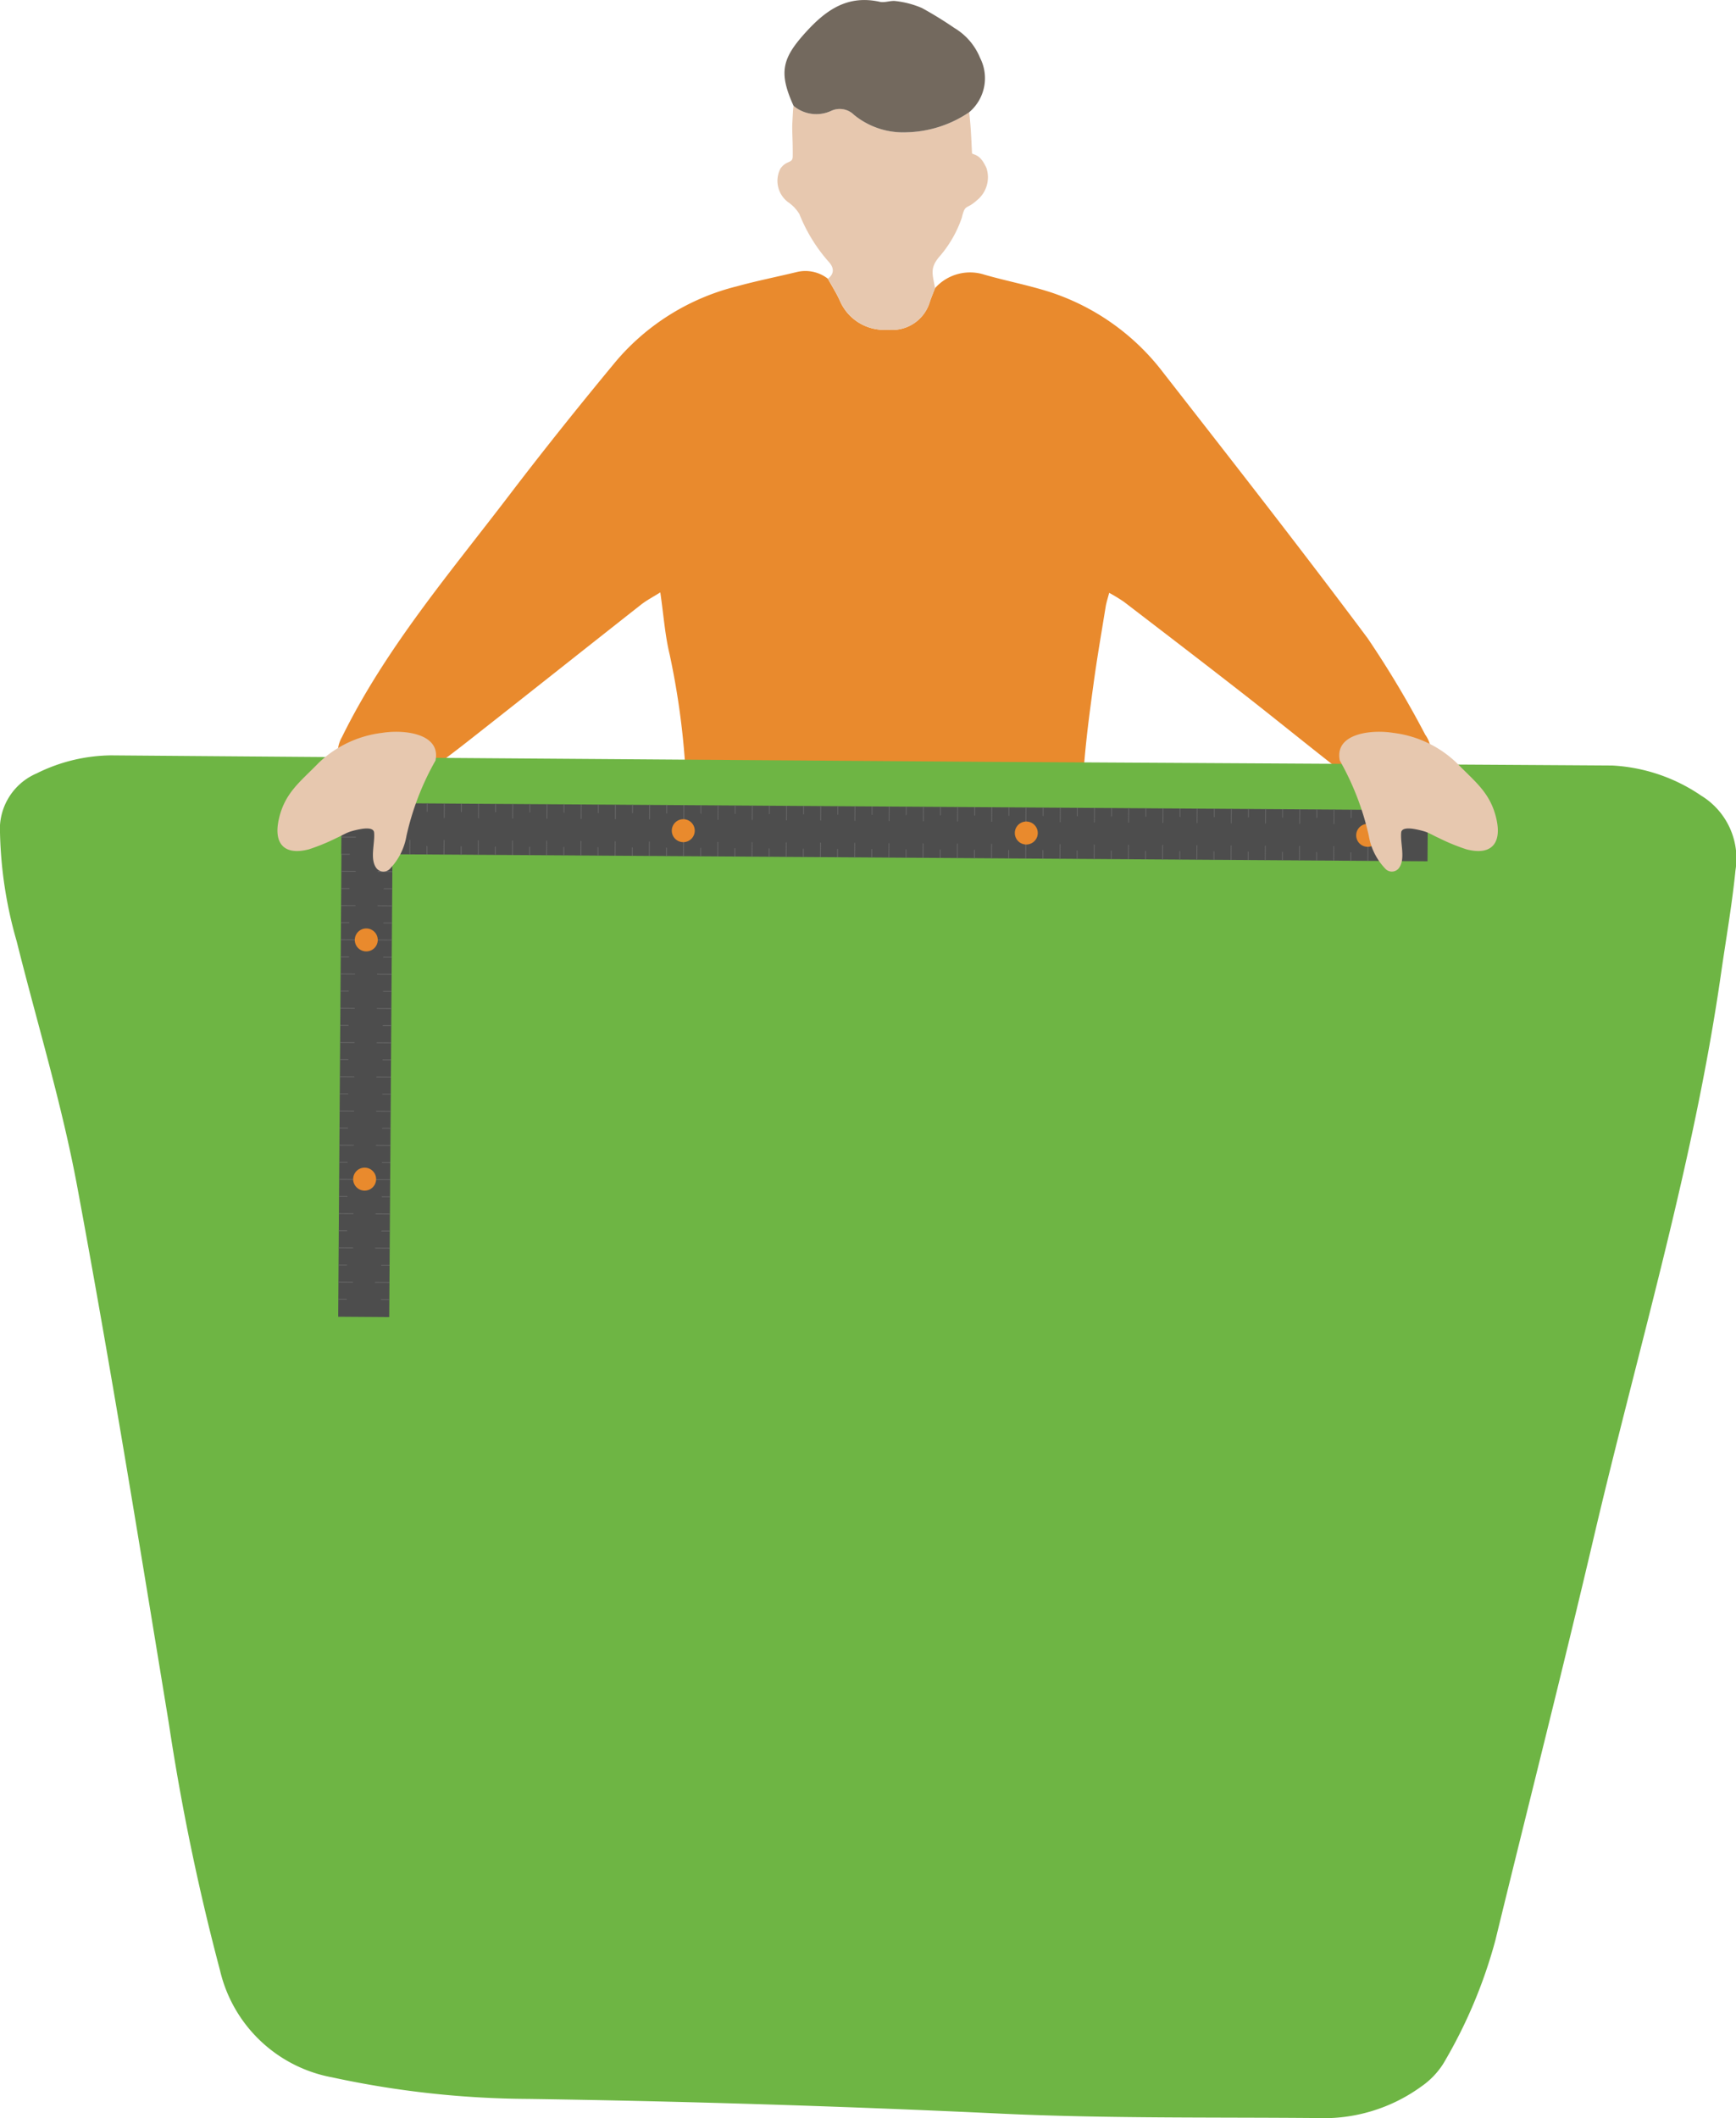 <svg xmlns="http://www.w3.org/2000/svg" width="137.076" height="167.177" viewBox="0 0 137.076 167.177">
  <g id="Group_546" data-name="Group 546" transform="translate(-5187.625 -2142.768)">
    <g id="Group_542" data-name="Group 542">
      <path id="Path_1123" data-name="Path 1123" d="M5214.322,2202.573a2.481,2.481,0,0,1,.3-1.618c3.461-7.038,8.53-12.96,13.234-19.129,2.732-3.582,5.554-7.1,8.428-10.567a18.3,18.3,0,0,1,9.515-5.888c1.569-.434,3.17-.749,4.753-1.134a2.89,2.89,0,0,1,2.442.53c.32.582.682,1.145.952,1.749a3.8,3.8,0,0,0,3.8,2.276,3.093,3.093,0,0,0,3.3-2.208c.124-.36.271-.713.407-1.069a3.7,3.7,0,0,1,3.925-1.059c1.744.5,3.541.838,5.263,1.4a18.423,18.423,0,0,1,8.858,6.354c5.416,6.94,10.842,13.874,16.109,20.927a77.809,77.809,0,0,1,4.559,7.63,2.187,2.187,0,0,1,.337,1.916l-4.869,2.037a8.8,8.8,0,0,1-1.8-.836c-2.654-2.049-5.249-4.174-7.892-6.237-3.173-2.477-6.37-4.922-9.564-7.371a13.259,13.259,0,0,0-1.173-.714c-.119.465-.224.772-.275,1.087-.336,2.08-.7,4.156-.979,6.242-.3,2.179-.589,4.364-.75,6.556-.217,2.962-.3,5.933-.458,8.9a13.057,13.057,0,0,1-.226,1.418,54.306,54.306,0,0,1-15.908,2.548c-4.916-.017-9.517-1.3-14.111-2.782-.222-2.473-.531-4.941-.644-7.419a61.057,61.057,0,0,0-1.352-11.677c-.369-1.523-.478-3.11-.74-4.909-.591.373-1.084.625-1.511.961-4.516,3.552-9.015,7.125-13.533,10.674-1.279,1.006-2.577,1.993-3.921,2.908a7.526,7.526,0,0,1-1.709.638,6.453,6.453,0,0,0-.837-.51C5216.955,2203.644,5215.637,2203.113,5214.322,2202.573Z" fill="#e98a2d"/>
      <path id="Path_1124" data-name="Path 1124" d="M5242.51,2213.534c4.594,1.479,9.2,2.765,14.111,2.782a54.306,54.306,0,0,0,15.908-2.548c.182,2.433.475,4.864.523,7.3.1,4.984.145,9.972.067,14.956a229.954,229.954,0,0,1-2.082,30.674c-.688,4.58-.719,9.262-.982,13.9-.212,3.732-.319,7.47-.49,11.2-.028.6.044,1.291-.733,1.559-.509-.068-1.017-.168-1.528-.2-1.532-.089-3.1-.517-4.54.41-.142-.023-.285-.041-.426-.07-1.406-.294-1.588-.475-1.661-1.88-.147-2.872-.27-5.746-.4-8.62q-.651-14.08-1.3-28.16-.45-9.7-.907-19.4a5.4,5.4,0,0,0-.112-1.139.5.5,0,0,0-.972-.02,8.169,8.169,0,0,0-.145,1.427q-.5,10.776-.985,21.552-.663,14.223-1.345,28.445c-.086,1.82-.147,3.641-.245,5.461-.11,2.009-.123,2.008-2.06,2.448a3.392,3.392,0,0,0-1.978-.608,11.686,11.686,0,0,0-4.323.612,5.084,5.084,0,0,1-.6-2.6c-.269-6.457-.467-12.919-.87-19.367-.215-3.433-.85-6.838-1.192-10.265-.413-4.142-.81-8.289-1.048-12.444-.566-9.853-.307-19.72-.294-29.581A54.424,54.424,0,0,1,5242.51,2213.534Z" fill="#646564"/>
      <path id="Path_1125" data-name="Path 1125" d="M5261.46,2165.515c-.136.356-.283.709-.407,1.069a3.093,3.093,0,0,1-3.3,2.208,3.8,3.8,0,0,1-3.8-2.276c-.27-.6-.632-1.167-.952-1.749.56-.431.444-.925.046-1.35a12.757,12.757,0,0,1-2.3-3.75,3.051,3.051,0,0,0-.841-.905,2.1,2.1,0,0,1-.656-2.688c.478-.677.961-.387.969-.948.016-1.2-.063-2.068-.031-2.627s.06-1.255.1-1.379a2.791,2.791,0,0,0,2.96.4,1.6,1.6,0,0,1,1.817.315,6.122,6.122,0,0,0,4.118,1.374,9.182,9.182,0,0,0,4.965-1.58c.134.985.179,2.268.23,3.257.322.152.677.144,1.135,1.135a2.331,2.331,0,0,1-.735,2.543c-.876.8-.934.252-1.207,1.389a9.252,9.252,0,0,1-1.654,2.938C5261.022,2163.884,5261.237,2164.318,5261.46,2165.515Z" fill="#e7c8af"/>
      <path id="Path_1126" data-name="Path 1126" d="M5264.146,2151.632a9.182,9.182,0,0,1-4.965,1.58,6.122,6.122,0,0,1-4.118-1.374,1.6,1.6,0,0,0-1.817-.315,2.791,2.791,0,0,1-2.96-.4c-1.218-2.682-.892-3.789,1.046-5.9,1.612-1.755,3.3-2.858,5.765-2.312.4.09.868-.123,1.282-.055a7.31,7.31,0,0,1,2.04.543,30,30,0,0,1,2.562,1.576,4.887,4.887,0,0,1,2.027,2.353A3.519,3.519,0,0,1,5264.146,2151.632Z" fill="#73695e"/>
      <path id="Path_1127" data-name="Path 1127" d="M5262.764,2293.577c1.441-.927,3.008-.5,4.54-.41.511.03,1.019.13,1.528.2.421.213.832.448,1.264.637a10.856,10.856,0,0,1,4.28,3.286,3.729,3.729,0,0,1,.824,2.811c-.147,1.374-.673,2.064-2.075,2.048a12.283,12.283,0,0,1-3.932-.6,23.593,23.593,0,0,1-4.6-2.3,6.688,6.688,0,0,1-2-2.188A2.839,2.839,0,0,1,5262.764,2293.577Z" fill="#543821"/>
      <path id="Path_1128" data-name="Path 1128" d="M5245.9,2293.629a11.686,11.686,0,0,1,4.323-.612,3.392,3.392,0,0,1,1.978.608,2.712,2.712,0,0,1,.244,3.23,6.68,6.68,0,0,1-1.8,2.186,16.307,16.307,0,0,1-7.339,3.109,3.264,3.264,0,0,1-.429.045c-1.057.008-2.26.148-2.822-.958a3.377,3.377,0,0,1,.168-3.438,9.874,9.874,0,0,1,4.336-3.659C5244.991,2293.941,5245.451,2293.8,5245.9,2293.629Z" fill="#543821"/>
      <path id="Path_1129" data-name="Path 1129" d="M5295.639,2204.84l4.869-2.037q2.558,1.436,5.113,2.872a2.686,2.686,0,0,1,.582.41c.511.505,1.073,1.019.793,1.847a2.037,2.037,0,0,1-1.8,1.441,10.365,10.365,0,0,1-1.717.012c-1.425-.073-2.847-.2-4.273-.253-1.876-.069-2.341-.361-2.943-2.1C5296.019,2206.316,5295.846,2205.572,5295.639,2204.84Z" fill="#e7c8af"/>
    </g>
    <path id="Path_1130" data-name="Path 1130" d="M5265.257,2202.9c10.094.058,29.881.164,49.667.291a13.722,13.722,0,0,1,7.029,2.379,5.812,5.812,0,0,1,2.707,5.888c-.273,2.738-.754,5.455-1.145,8.181-2.169,15.1-6.582,29.7-10.051,44.506-2.487,10.615-5.183,21.181-7.763,31.774a38.86,38.86,0,0,1-4.112,9.738,6.257,6.257,0,0,1-1.721,1.792,13.112,13.112,0,0,1-8.284,2.5c-8.332-.073-16.675.042-24.993-.351q-18.6-.879-37.208-1.158a74.951,74.951,0,0,1-15.523-1.7,11.179,11.179,0,0,1-8.865-8.454,180.988,180.988,0,0,1-4.044-19.523c-2.318-14.129-4.611-28.266-7.229-42.34-1.214-6.525-3.17-12.911-4.781-19.362a33.3,33.3,0,0,1-1.314-8.5,4.788,4.788,0,0,1,2.889-4.746,13.457,13.457,0,0,1,5.87-1.424C5216.112,2202.55,5235.838,2202.684,5265.257,2202.9Z" fill="#6eb544"/>
    <g id="Group_545" data-name="Group 545">
      <rect id="Rectangle_116" data-name="Rectangle 116" width="4.03" height="85.767" transform="translate(5214.577 2210.168) rotate(-89.611)" fill="#4d4d4d"/>
      <g id="Group_543" data-name="Group 543">
        <path id="Path_1131" data-name="Path 1131" d="M5269.972,2209.874a.032.032,0,0,1,.032.032l0,.638h-.065l0-.638A.033.033,0,0,1,5269.972,2209.874Z" fill="#666"/>
        <path id="Path_1132" data-name="Path 1132" d="M5271.359,2209.435l-.008,1.118h-.065l.008-1.118a.033.033,0,0,1,.032-.033A.034.034,0,0,1,5271.359,2209.435Z" fill="#666"/>
        <path id="Path_1133" data-name="Path 1133" d="M5267.27,2209.855a.033.033,0,0,1,.032.033l0,.638h-.065l0-.637A.034.034,0,0,1,5267.27,2209.855Z" fill="#666"/>
        <path id="Path_1134" data-name="Path 1134" d="M5275.376,2209.911a.032.032,0,0,1,.032.032l0,.638h-.065l0-.637A.032.032,0,0,1,5275.376,2209.911Z" fill="#666"/>
        <path id="Path_1135" data-name="Path 1135" d="M5274.06,2209.454l-.007,1.117h-.065l.008-1.118a.031.031,0,0,1,.032-.032A.032.032,0,0,1,5274.06,2209.454Z" fill="#666"/>
        <path id="Path_1136" data-name="Path 1136" d="M5272.674,2209.892a.033.033,0,0,1,.032.033l0,.637h-.065l0-.638A.033.033,0,0,1,5272.674,2209.892Z" fill="#666"/>
        <path id="Path_1137" data-name="Path 1137" d="M5260.55,2209.362l-.007,1.118h-.065l.007-1.118a.033.033,0,0,1,.033-.032A.032.032,0,0,1,5260.55,2209.362Z" fill="#666"/>
        <path id="Path_1138" data-name="Path 1138" d="M5259.164,2209.8a.033.033,0,0,1,.032.033l0,.638h-.065l0-.637A.033.033,0,0,1,5259.164,2209.8Z" fill="#666"/>
        <path id="Path_1139" data-name="Path 1139" d="M5276.762,2209.472l-.007,1.118h-.065l.007-1.118a.034.034,0,0,1,.033-.032A.032.032,0,0,1,5276.762,2209.472Z" fill="#666"/>
        <path id="Path_1140" data-name="Path 1140" d="M5257.848,2209.343l-.007,1.118h-.065l.008-1.118a.031.031,0,0,1,.032-.032A.032.032,0,0,1,5257.848,2209.343Z" fill="#666"/>
        <path id="Path_1141" data-name="Path 1141" d="M5263.253,2209.38l-.008,1.118h-.065l.008-1.118a.033.033,0,0,1,.032-.033A.034.034,0,0,1,5263.253,2209.38Z" fill="#666"/>
        <path id="Path_1142" data-name="Path 1142" d="M5256.462,2209.782a.033.033,0,0,1,.032.033l0,.637h-.065l0-.638A.032.032,0,0,1,5256.462,2209.782Z" fill="#666"/>
        <path id="Path_1143" data-name="Path 1143" d="M5261.866,2209.819a.032.032,0,0,1,.032.032l0,.638h-.065l0-.637A.033.033,0,0,1,5261.866,2209.819Z" fill="#666"/>
        <path id="Path_1144" data-name="Path 1144" d="M5265.954,2209.4l-.007,1.118h-.065l.008-1.118a.031.031,0,0,1,.032-.032A.032.032,0,0,1,5265.954,2209.4Z" fill="#666"/>
        <path id="Path_1145" data-name="Path 1145" d="M5264.568,2209.837a.033.033,0,0,1,.032.033l0,.637h-.065l0-.638A.032.032,0,0,1,5264.568,2209.837Z" fill="#666"/>
        <path id="Path_1146" data-name="Path 1146" d="M5291.588,2210.021a.032.032,0,0,1,.032.032l0,.638h-.065l0-.637A.032.032,0,0,1,5291.588,2210.021Z" fill="#666"/>
        <path id="Path_1147" data-name="Path 1147" d="M5290.272,2209.564l-.007,1.118h-.065l.008-1.118a.032.032,0,0,1,.032-.032A.032.032,0,0,1,5290.272,2209.564Z" fill="#666"/>
        <path id="Path_1148" data-name="Path 1148" d="M5288.886,2210a.033.033,0,0,1,.032.033l0,.637h-.065l0-.638A.033.033,0,0,1,5288.886,2210Z" fill="#666"/>
        <path id="Path_1149" data-name="Path 1149" d="M5287.57,2209.545l-.007,1.118h-.065l.008-1.118a.032.032,0,1,1,.064,0Z" fill="#666"/>
        <path id="Path_1150" data-name="Path 1150" d="M5215.932,2209.507a.032.032,0,0,1,.032.032l0,.638h-.065l0-.637A.033.033,0,0,1,5215.932,2209.507Z" fill="#666"/>
        <path id="Path_1151" data-name="Path 1151" d="M5294.322,2210.072l0,.637h-.065l0-.638a.033.033,0,0,1,.033-.032A.032.032,0,0,1,5294.322,2210.072Z" fill="#666"/>
        <path id="Path_1152" data-name="Path 1152" d="M5292.974,2209.582l-.007,1.118h-.065l.007-1.118a.034.034,0,0,1,.033-.033A.033.033,0,0,1,5292.974,2209.582Z" fill="#666"/>
        <path id="Path_1153" data-name="Path 1153" d="M5278.078,2209.929a.032.032,0,0,1,.032.032l0,.638h-.065l0-.638A.033.033,0,0,1,5278.078,2209.929Z" fill="#666"/>
        <path id="Path_1154" data-name="Path 1154" d="M5286.184,2209.984a.032.032,0,0,1,.032.033l0,.637h-.065l0-.638A.033.033,0,0,1,5286.184,2209.984Z" fill="#666"/>
        <path id="Path_1155" data-name="Path 1155" d="M5280.78,2209.947a.033.033,0,0,1,.032.033l0,.637h-.065l0-.638A.033.033,0,0,1,5280.78,2209.947Z" fill="#666"/>
        <path id="Path_1156" data-name="Path 1156" d="M5279.464,2209.49l-.007,1.118h-.065l.007-1.118a.032.032,0,0,1,.033-.032A.031.031,0,0,1,5279.464,2209.49Z" fill="#666"/>
        <path id="Path_1157" data-name="Path 1157" d="M5282.166,2209.509l-.007,1.118h-.065l.007-1.118a.033.033,0,0,1,.033-.032A.033.033,0,0,1,5282.166,2209.509Z" fill="#666"/>
        <path id="Path_1158" data-name="Path 1158" d="M5283.482,2209.966a.032.032,0,0,1,.032.032l0,.638h-.065l0-.637A.032.032,0,0,1,5283.482,2209.966Z" fill="#666"/>
        <path id="Path_1159" data-name="Path 1159" d="M5284.868,2209.527l-.007,1.118h-.065l.007-1.117a.033.033,0,0,1,.033-.033A.033.033,0,0,1,5284.868,2209.527Z" fill="#666"/>
        <path id="Path_1160" data-name="Path 1160" d="M5255.147,2209.325l-.008,1.118h-.065l.008-1.118a.032.032,0,0,1,.032-.033A.034.034,0,0,1,5255.147,2209.325Z" fill="#666"/>
        <path id="Path_1161" data-name="Path 1161" d="M5228.126,2209.142l-.007,1.117h-.065l.008-1.118a.033.033,0,0,1,.032-.032A.032.032,0,0,1,5228.126,2209.142Z" fill="#666"/>
        <path id="Path_1162" data-name="Path 1162" d="M5226.74,2209.58a.032.032,0,0,1,.032.033l0,.637h-.065l0-.638A.034.034,0,0,1,5226.74,2209.58Z" fill="#666"/>
        <path id="Path_1163" data-name="Path 1163" d="M5229.442,2209.6a.032.032,0,0,1,.032.032l0,.638h-.065l0-.637A.031.031,0,0,1,5229.442,2209.6Z" fill="#666"/>
        <path id="Path_1164" data-name="Path 1164" d="M5230.828,2209.16l-.007,1.118h-.065l.007-1.118a.034.034,0,0,1,.033-.032A.032.032,0,0,1,5230.828,2209.16Z" fill="#666"/>
        <path id="Path_1165" data-name="Path 1165" d="M5233.531,2209.178l-.008,1.118h-.065l.008-1.118a.031.031,0,0,1,.032-.032A.032.032,0,0,1,5233.531,2209.178Z" fill="#666"/>
        <path id="Path_1166" data-name="Path 1166" d="M5232.144,2209.617a.032.032,0,0,1,.032.032l0,.638h-.065l0-.638A.033.033,0,0,1,5232.144,2209.617Z" fill="#666"/>
        <path id="Path_1167" data-name="Path 1167" d="M5225.425,2209.123l-.008,1.118h-.065l.008-1.118a.032.032,0,0,1,.032-.032A.032.032,0,0,1,5225.425,2209.123Z" fill="#666"/>
        <path id="Path_1168" data-name="Path 1168" d="M5234.846,2209.635a.032.032,0,0,1,.032.033l0,.637h-.065l0-.638A.033.033,0,0,1,5234.846,2209.635Z" fill="#666"/>
        <path id="Path_1169" data-name="Path 1169" d="M5220.021,2209.087l-.008,1.117h-.065l.008-1.118a.032.032,0,0,1,.032-.032A.034.034,0,0,1,5220.021,2209.087Z" fill="#666"/>
        <path id="Path_1170" data-name="Path 1170" d="M5224.038,2209.562a.032.032,0,0,1,.032.032l0,.638H5224l0-.638A.033.033,0,0,1,5224.038,2209.562Z" fill="#666"/>
        <path id="Path_1171" data-name="Path 1171" d="M5217.254,2209.068a.033.033,0,0,1,.032-.033.034.034,0,0,1,.033.033l-.008,1.118h-.065Z" fill="#666"/>
        <path id="Path_1172" data-name="Path 1172" d="M5218.634,2209.525a.034.034,0,0,1,.033.033l0,.637h-.065l0-.638A.032.032,0,0,1,5218.634,2209.525Z" fill="#666"/>
        <path id="Path_1173" data-name="Path 1173" d="M5221.336,2209.543a.033.033,0,0,1,.032.033l0,.638h-.065l0-.637A.033.033,0,0,1,5221.336,2209.543Z" fill="#666"/>
        <path id="Path_1174" data-name="Path 1174" d="M5222.723,2209.1l-.008,1.118h-.065l.008-1.118a.033.033,0,0,1,.032-.032A.033.033,0,0,1,5222.723,2209.1Z" fill="#666"/>
        <path id="Path_1175" data-name="Path 1175" d="M5240.25,2209.672a.033.033,0,0,1,.032.033l0,.637h-.065l0-.638A.033.033,0,0,1,5240.25,2209.672Z" fill="#666"/>
        <path id="Path_1176" data-name="Path 1176" d="M5249.742,2209.288l-.007,1.118h-.065l.008-1.118a.032.032,0,1,1,.064,0Z" fill="#666"/>
        <path id="Path_1177" data-name="Path 1177" d="M5248.356,2209.727a.033.033,0,0,1,.032.033l0,.637h-.065l0-.638A.033.033,0,0,1,5248.356,2209.727Z" fill="#666"/>
        <path id="Path_1178" data-name="Path 1178" d="M5247.04,2209.27l-.007,1.118h-.065l.008-1.118a.032.032,0,0,1,.032-.033A.032.032,0,0,1,5247.04,2209.27Z" fill="#666"/>
        <path id="Path_1179" data-name="Path 1179" d="M5253.76,2209.764a.032.032,0,0,1,.032.032l0,.638h-.065l0-.637A.032.032,0,0,1,5253.76,2209.764Z" fill="#666"/>
        <path id="Path_1180" data-name="Path 1180" d="M5245.654,2209.709a.032.032,0,0,1,.032.032l0,.638h-.065l0-.637A.033.033,0,0,1,5245.654,2209.709Z" fill="#666"/>
        <path id="Path_1181" data-name="Path 1181" d="M5251.058,2209.745a.032.032,0,0,1,.032.033l0,.637h-.065l0-.638A.033.033,0,0,1,5251.058,2209.745Z" fill="#666"/>
        <path id="Path_1182" data-name="Path 1182" d="M5236.233,2209.2l-.008,1.118h-.065l.008-1.118a.032.032,0,0,1,.032-.032A.033.033,0,0,1,5236.233,2209.2Z" fill="#666"/>
        <path id="Path_1183" data-name="Path 1183" d="M5252.445,2209.307l-.008,1.118h-.065l.008-1.118a.032.032,0,0,1,.032-.032A.033.033,0,0,1,5252.445,2209.307Z" fill="#666"/>
        <path id="Path_1184" data-name="Path 1184" d="M5244.338,2209.252l-.007,1.118h-.065l.008-1.118a.032.032,0,1,1,.064,0Z" fill="#666"/>
        <path id="Path_1185" data-name="Path 1185" d="M5238.935,2209.215l-.008,1.118h-.065l.008-1.117a.032.032,0,0,1,.032-.033A.034.034,0,0,1,5238.935,2209.215Z" fill="#666"/>
        <path id="Path_1186" data-name="Path 1186" d="M5237.548,2209.654a.031.031,0,0,1,.032.032l0,.638h-.065l0-.637A.031.031,0,0,1,5237.548,2209.654Z" fill="#666"/>
        <path id="Path_1187" data-name="Path 1187" d="M5218.652,2206.834a.032.032,0,0,1-.032-.032l0-.637h.065l0,.637A.032.032,0,0,1,5218.652,2206.834Z" fill="#666"/>
        <path id="Path_1188" data-name="Path 1188" d="M5241.636,2209.233l-.007,1.118h-.065l.008-1.118a.032.032,0,0,1,.064,0Z" fill="#666"/>
        <path id="Path_1189" data-name="Path 1189" d="M5242.952,2209.69a.032.032,0,0,1,.032.033l0,.637h-.065l0-.638A.033.033,0,0,1,5242.952,2209.69Z" fill="#666"/>
        <path id="Path_1190" data-name="Path 1190" d="M5268.656,2209.417l-.007,1.118h-.065l.008-1.118a.032.032,0,0,1,.032-.032A.032.032,0,0,1,5268.656,2209.417Z" fill="#666"/>
        <path id="Path_1191" data-name="Path 1191" d="M5260.5,2207.567l.007-1.118h.065l-.007,1.117a.034.034,0,0,1-.033.033A.033.033,0,0,1,5260.5,2207.567Z" fill="#666"/>
        <path id="Path_1192" data-name="Path 1192" d="M5257.8,2207.549l.007-1.118h.065l-.007,1.118a.032.032,0,0,1-.065,0Z" fill="#666"/>
        <path id="Path_1193" data-name="Path 1193" d="M5263.2,2207.585l.007-1.118h.065l-.007,1.118a.033.033,0,0,1-.033.032A.032.032,0,0,1,5263.2,2207.585Z" fill="#666"/>
        <path id="Path_1194" data-name="Path 1194" d="M5255.094,2207.53l.007-1.118h.065l-.007,1.118a.033.033,0,0,1-.033.032A.032.032,0,0,1,5255.094,2207.53Z" fill="#666"/>
        <path id="Path_1195" data-name="Path 1195" d="M5249.69,2207.494l.007-1.118h.065l-.007,1.118a.033.033,0,0,1-.033.032A.032.032,0,0,1,5249.69,2207.494Z" fill="#666"/>
        <path id="Path_1196" data-name="Path 1196" d="M5252.392,2207.512l.007-1.118h.065l-.007,1.118a.033.033,0,0,1-.033.033A.033.033,0,0,1,5252.392,2207.512Z" fill="#666"/>
        <path id="Path_1197" data-name="Path 1197" d="M5265.9,2207.6l.007-1.118h.065l-.007,1.118a.033.033,0,0,1-.033.032A.032.032,0,0,1,5265.9,2207.6Z" fill="#666"/>
        <path id="Path_1198" data-name="Path 1198" d="M5284.816,2207.732l.007-1.118h.065l-.007,1.118a.033.033,0,0,1-.033.032A.032.032,0,0,1,5284.816,2207.732Z" fill="#666"/>
        <path id="Path_1199" data-name="Path 1199" d="M5268.6,2207.622l.007-1.118h.065l-.007,1.118a.034.034,0,0,1-.033.032A.033.033,0,0,1,5268.6,2207.622Z" fill="#666"/>
        <path id="Path_1200" data-name="Path 1200" d="M5246.988,2207.475l.007-1.118h.065l-.007,1.118a.033.033,0,0,1-.065,0Z" fill="#666"/>
        <path id="Path_1201" data-name="Path 1201" d="M5279.412,2207.7l.007-1.117h.065l-.007,1.118a.033.033,0,0,1-.033.032A.032.032,0,0,1,5279.412,2207.7Z" fill="#666"/>
        <path id="Path_1202" data-name="Path 1202" d="M5282.114,2207.714l.007-1.118h.065l-.007,1.118a.033.033,0,0,1-.033.032A.031.031,0,0,1,5282.114,2207.714Z" fill="#666"/>
        <path id="Path_1203" data-name="Path 1203" d="M5271.306,2207.64l.007-1.117h.065l-.007,1.118a.033.033,0,0,1-.033.032A.032.032,0,0,1,5271.306,2207.64Z" fill="#666"/>
        <path id="Path_1204" data-name="Path 1204" d="M5274.008,2207.659l.007-1.118h.065l-.007,1.118a.033.033,0,0,1-.065,0Z" fill="#666"/>
        <path id="Path_1205" data-name="Path 1205" d="M5276.71,2207.677l.007-1.118h.065l-.007,1.118a.033.033,0,0,1-.033.032A.033.033,0,0,1,5276.71,2207.677Z" fill="#666"/>
        <path id="Path_1206" data-name="Path 1206" d="M5215.987,2206.147l0,.637a.032.032,0,0,1-.065,0l0-.637Z" fill="#666"/>
        <path id="Path_1207" data-name="Path 1207" d="M5225.372,2207.328l.008-1.117h.064l-.007,1.118a.032.032,0,1,1-.065,0Z" fill="#666"/>
        <path id="Path_1208" data-name="Path 1208" d="M5222.67,2207.31l.008-1.118h.064l-.007,1.118a.032.032,0,0,1-.065,0Z" fill="#666"/>
        <path id="Path_1209" data-name="Path 1209" d="M5217.266,2207.273l.007-1.118h.065l-.007,1.118a.033.033,0,0,1-.033.032A.032.032,0,0,1,5217.266,2207.273Z" fill="#666"/>
        <path id="Path_1210" data-name="Path 1210" d="M5219.968,2207.292l.007-1.118h.065l-.007,1.118a.033.033,0,0,1-.033.032A.032.032,0,0,1,5219.968,2207.292Z" fill="#666"/>
        <path id="Path_1211" data-name="Path 1211" d="M5287.518,2207.751l.007-1.118h.065l-.008,1.118a.032.032,0,0,1-.032.032A.032.032,0,0,1,5287.518,2207.751Z" fill="#666"/>
        <path id="Path_1212" data-name="Path 1212" d="M5295.6,2210.718l.007-1.118a.033.033,0,0,1,.033-.032.031.031,0,0,1,.032.032l-.007,1.118Z" fill="#666"/>
        <path id="Path_1213" data-name="Path 1213" d="M5295.656,2207.838a.032.032,0,0,1-.032-.032l.007-1.118h.065l-.007,1.118A.033.033,0,0,1,5295.656,2207.838Z" fill="#666"/>
        <path id="Path_1214" data-name="Path 1214" d="M5244.286,2207.457l.007-1.118h.065l-.007,1.118a.033.033,0,0,1-.033.033A.033.033,0,0,1,5244.286,2207.457Z" fill="#666"/>
        <path id="Path_1215" data-name="Path 1215" d="M5236.18,2207.4l.007-1.118h.065l-.007,1.118a.032.032,0,0,1-.033.032A.031.031,0,0,1,5236.18,2207.4Z" fill="#666"/>
        <path id="Path_1216" data-name="Path 1216" d="M5238.882,2207.42l.007-1.118h.065l-.007,1.118a.032.032,0,0,1-.065,0Z" fill="#666"/>
        <path id="Path_1217" data-name="Path 1217" d="M5241.584,2207.439l.007-1.118h.065l-.007,1.118a.032.032,0,0,1-.065,0Z" fill="#666"/>
        <path id="Path_1218" data-name="Path 1218" d="M5228.074,2207.347l.007-1.118h.065l-.007,1.118a.032.032,0,0,1-.033.032A.031.031,0,0,1,5228.074,2207.347Z" fill="#666"/>
        <path id="Path_1219" data-name="Path 1219" d="M5230.776,2207.365l.007-1.118h.065l-.007,1.118a.032.032,0,0,1-.065,0Z" fill="#666"/>
        <path id="Path_1220" data-name="Path 1220" d="M5233.478,2207.383l.007-1.117h.065l-.007,1.118a.032.032,0,1,1-.065,0Z" fill="#666"/>
        <path id="Path_1221" data-name="Path 1221" d="M5242.97,2207a.033.033,0,0,1-.032-.033l0-.637h.065l0,.637A.033.033,0,0,1,5242.97,2207Z" fill="#666"/>
        <path id="Path_1222" data-name="Path 1222" d="M5240.268,2206.981a.032.032,0,0,1-.032-.032l0-.638h.065l0,.637A.032.032,0,0,1,5240.268,2206.981Z" fill="#666"/>
        <path id="Path_1223" data-name="Path 1223" d="M5221.354,2206.853a.033.033,0,0,1-.032-.033l0-.637h.065l0,.638A.033.033,0,0,1,5221.354,2206.853Z" fill="#666"/>
        <path id="Path_1224" data-name="Path 1224" d="M5248.374,2207.036a.032.032,0,0,1-.032-.032l0-.637h.065l0,.637A.033.033,0,0,1,5248.374,2207.036Z" fill="#666"/>
        <path id="Path_1225" data-name="Path 1225" d="M5245.672,2207.018a.032.032,0,0,1-.032-.033l0-.637h.065l0,.637A.033.033,0,0,1,5245.672,2207.018Z" fill="#666"/>
        <path id="Path_1226" data-name="Path 1226" d="M5256.48,2207.091a.031.031,0,0,1-.032-.032l0-.637h.065l0,.637A.032.032,0,0,1,5256.48,2207.091Z" fill="#666"/>
        <path id="Path_1227" data-name="Path 1227" d="M5251.076,2207.055a.033.033,0,0,1-.032-.033l0-.637h.065l0,.637A.033.033,0,0,1,5251.076,2207.055Z" fill="#666"/>
        <path id="Path_1228" data-name="Path 1228" d="M5253.778,2207.073a.033.033,0,0,1-.032-.033l0-.637h.064l0,.637A.033.033,0,0,1,5253.778,2207.073Z" fill="#666"/>
        <path id="Path_1229" data-name="Path 1229" d="M5259.182,2207.11a.033.033,0,0,1-.032-.033l0-.637h.065l0,.638A.032.032,0,0,1,5259.182,2207.11Z" fill="#666"/>
        <path id="Path_1230" data-name="Path 1230" d="M5290.22,2207.769l.007-1.118h.065l-.008,1.118a.032.032,0,1,1-.064,0Z" fill="#666"/>
        <path id="Path_1231" data-name="Path 1231" d="M5229.46,2206.908a.032.032,0,0,1-.032-.033l0-.637h.065l0,.638A.033.033,0,0,1,5229.46,2206.908Z" fill="#666"/>
        <path id="Path_1232" data-name="Path 1232" d="M5224.056,2206.871a.033.033,0,0,1-.032-.033l0-.637h.065l0,.637A.032.032,0,0,1,5224.056,2206.871Z" fill="#666"/>
        <path id="Path_1233" data-name="Path 1233" d="M5232.162,2206.926a.032.032,0,0,1-.032-.032l0-.638h.065l0,.637A.032.032,0,0,1,5232.162,2206.926Z" fill="#666"/>
        <path id="Path_1234" data-name="Path 1234" d="M5237.566,2206.963a.033.033,0,0,1-.032-.033l0-.637h.065l0,.637A.033.033,0,0,1,5237.566,2206.963Z" fill="#666"/>
        <path id="Path_1235" data-name="Path 1235" d="M5234.864,2206.945a.033.033,0,0,1-.032-.033l0-.637h.065l0,.637A.034.034,0,0,1,5234.864,2206.945Z" fill="#666"/>
        <path id="Path_1236" data-name="Path 1236" d="M5226.758,2206.89a.034.034,0,0,1-.032-.033l0-.637h.064l0,.637A.033.033,0,0,1,5226.758,2206.89Z" fill="#666"/>
        <path id="Path_1237" data-name="Path 1237" d="M5286.2,2207.293a.032.032,0,0,1-.032-.032l0-.638h.065l0,.637A.032.032,0,0,1,5286.2,2207.293Z" fill="#666"/>
        <path id="Path_1238" data-name="Path 1238" d="M5288.9,2207.312a.032.032,0,0,1-.032-.033l0-.637h.065l0,.637A.033.033,0,0,1,5288.9,2207.312Z" fill="#666"/>
        <path id="Path_1239" data-name="Path 1239" d="M5283.5,2207.275a.033.033,0,0,1-.032-.033l0-.637h.065l0,.637A.033.033,0,0,1,5283.5,2207.275Z" fill="#666"/>
        <path id="Path_1240" data-name="Path 1240" d="M5294.308,2207.348a.032.032,0,0,1-.032-.032l0-.637h.065l0,.637A.032.032,0,0,1,5294.308,2207.348Z" fill="#666"/>
        <path id="Path_1241" data-name="Path 1241" d="M5292.954,2207.82a.033.033,0,0,1-.032-.033l.007-1.118h.065l-.008,1.118A.032.032,0,0,1,5292.954,2207.82Z" fill="#666"/>
        <path id="Path_1242" data-name="Path 1242" d="M5261.884,2207.128a.032.032,0,0,1-.032-.033l0-.637h.065l0,.637A.033.033,0,0,1,5261.884,2207.128Z" fill="#666"/>
        <path id="Path_1243" data-name="Path 1243" d="M5280.8,2207.257a.033.033,0,0,1-.032-.033l0-.637h.065l0,.637A.034.034,0,0,1,5280.8,2207.257Z" fill="#666"/>
        <path id="Path_1244" data-name="Path 1244" d="M5291.606,2207.33a.032.032,0,0,1-.032-.033l0-.637h.065l0,.637A.033.033,0,0,1,5291.606,2207.33Z" fill="#666"/>
        <path id="Path_1245" data-name="Path 1245" d="M5269.99,2207.183a.033.033,0,0,1-.032-.033l0-.637h.065l0,.637A.033.033,0,0,1,5269.99,2207.183Z" fill="#666"/>
        <path id="Path_1246" data-name="Path 1246" d="M5267.288,2207.165a.033.033,0,0,1-.032-.033l0-.637h.065l0,.638A.032.032,0,0,1,5267.288,2207.165Z" fill="#666"/>
        <path id="Path_1247" data-name="Path 1247" d="M5264.586,2207.146a.031.031,0,0,1-.032-.032l0-.637h.065l0,.637A.032.032,0,0,1,5264.586,2207.146Z" fill="#666"/>
        <path id="Path_1248" data-name="Path 1248" d="M5278.1,2207.238a.032.032,0,0,1-.032-.032l0-.638h.065l0,.637A.032.032,0,0,1,5278.1,2207.238Z" fill="#666"/>
        <path id="Path_1249" data-name="Path 1249" d="M5275.394,2207.22a.033.033,0,0,1-.032-.033l0-.637h.065l0,.638A.032.032,0,0,1,5275.394,2207.22Z" fill="#666"/>
        <path id="Path_1250" data-name="Path 1250" d="M5272.692,2207.2a.033.033,0,0,1-.032-.033l0-.637h.065l0,.637A.033.033,0,0,1,5272.692,2207.2Z" fill="#666"/>
      </g>
      <g id="Group_544" data-name="Group 544">
        <rect id="Rectangle_117" data-name="Rectangle 117" width="38.734" height="4.03" transform="matrix(0.007, -1, 1, 0.007, 5214.329, 2246.699)" fill="#4d4d4d"/>
        <path id="Path_1251" data-name="Path 1251" d="M5215.232,2207.525l-.637,0v-.065l.637,0" fill="#666"/>
        <path id="Path_1252" data-name="Path 1252" d="M5215.63,2219.687l-1.118-.007v-.065l1.117.007a.032.032,0,1,1,0,.065Z" fill="#666"/>
        <path id="Path_1253" data-name="Path 1253" d="M5215.191,2218.3a.032.032,0,0,1-.032.032l-.638,0v-.065l.637,0A.032.032,0,0,1,5215.191,2218.3Z" fill="#666"/>
        <path id="Path_1254" data-name="Path 1254" d="M5215.173,2221a.033.033,0,0,1-.033.032l-.637,0v-.064l.638,0A.033.033,0,0,1,5215.173,2221Z" fill="#666"/>
        <path id="Path_1255" data-name="Path 1255" d="M5215.612,2222.389l-1.118-.007v-.065l1.118.007a.033.033,0,0,1,.032.033A.032.032,0,0,1,5215.612,2222.389Z" fill="#666"/>
        <path id="Path_1256" data-name="Path 1256" d="M5215.593,2225.091l-1.118-.007v-.065l1.118.007a.033.033,0,0,1,.032.033A.033.033,0,0,1,5215.593,2225.091Z" fill="#666"/>
        <path id="Path_1257" data-name="Path 1257" d="M5215.154,2223.705a.031.031,0,0,1-.032.032l-.637,0v-.065l.637,0A.032.032,0,0,1,5215.154,2223.705Z" fill="#666"/>
        <path id="Path_1258" data-name="Path 1258" d="M5215.648,2216.985l-1.118-.007v-.065l1.118.007a.033.033,0,1,1,0,.065Z" fill="#666"/>
        <path id="Path_1259" data-name="Path 1259" d="M5215.136,2226.407a.032.032,0,0,1-.032.032l-.638,0v-.065l.637,0A.033.033,0,0,1,5215.136,2226.407Z" fill="#666"/>
        <path id="Path_1260" data-name="Path 1260" d="M5215.685,2211.581l-1.118-.007v-.065l1.117.007a.032.032,0,1,1,0,.065Z" fill="#666"/>
        <path id="Path_1261" data-name="Path 1261" d="M5215.21,2215.6a.034.034,0,0,1-.033.032l-.637-.005v-.064l.637,0A.034.034,0,0,1,5215.21,2215.6Z" fill="#666"/>
        <path id="Path_1262" data-name="Path 1262" d="M5215.7,2208.814a.032.032,0,0,1,0,.065l-1.118-.007v-.065Z" fill="#666"/>
        <path id="Path_1263" data-name="Path 1263" d="M5215.246,2210.2a.032.032,0,0,1-.032.032l-.638,0v-.065l.637,0A.033.033,0,0,1,5215.246,2210.2Z" fill="#666"/>
        <path id="Path_1264" data-name="Path 1264" d="M5215.228,2212.9a.033.033,0,0,1-.033.032l-.637,0v-.065l.638,0A.033.033,0,0,1,5215.228,2212.9Z" fill="#666"/>
        <path id="Path_1265" data-name="Path 1265" d="M5215.667,2214.283l-1.118-.007v-.065l1.118.007a.032.032,0,0,1,0,.065Z" fill="#666"/>
        <path id="Path_1266" data-name="Path 1266" d="M5215.1,2231.81a.033.033,0,0,1-.032.033l-.638-.005v-.064l.637,0A.032.032,0,0,1,5215.1,2231.81Z" fill="#666"/>
        <path id="Path_1267" data-name="Path 1267" d="M5215.483,2241.3l-1.118-.007v-.065l1.118.007a.033.033,0,0,1,.032.033A.033.033,0,0,1,5215.483,2241.3Z" fill="#666"/>
        <path id="Path_1268" data-name="Path 1268" d="M5215.044,2239.917a.032.032,0,0,1-.032.032l-.638,0v-.065l.637,0A.032.032,0,0,1,5215.044,2239.917Z" fill="#666"/>
        <path id="Path_1269" data-name="Path 1269" d="M5215.5,2238.6l-1.117-.008v-.064l1.118.007a.033.033,0,1,1,0,.065Z" fill="#666"/>
        <path id="Path_1270" data-name="Path 1270" d="M5215.008,2245.321a.032.032,0,0,1-.033.032l-.637,0v-.065l.638,0A.033.033,0,0,1,5215.008,2245.321Z" fill="#666"/>
        <path id="Path_1271" data-name="Path 1271" d="M5215.063,2237.214a.034.034,0,0,1-.033.033l-.637-.005v-.065l.638,0A.033.033,0,0,1,5215.063,2237.214Z" fill="#666"/>
        <path id="Path_1272" data-name="Path 1272" d="M5215.026,2242.619a.032.032,0,0,1-.033.032l-.637,0v-.065l.637,0A.032.032,0,0,1,5215.026,2242.619Z" fill="#666"/>
        <path id="Path_1273" data-name="Path 1273" d="M5215.575,2227.793l-1.118-.007v-.065l1.118.007a.032.032,0,0,1,0,.065Z" fill="#666"/>
        <path id="Path_1274" data-name="Path 1274" d="M5215.465,2244l-1.118-.007v-.065l1.118.007a.033.033,0,0,1,.032.033A.032.032,0,0,1,5215.465,2244Z" fill="#666"/>
        <path id="Path_1275" data-name="Path 1275" d="M5215.52,2235.9l-1.118-.007v-.065l1.118.007a.032.032,0,0,1,0,.065Z" fill="#666"/>
        <path id="Path_1276" data-name="Path 1276" d="M5215.556,2230.5l-1.117-.008v-.064l1.118.007a.033.033,0,0,1,0,.065Z" fill="#666"/>
        <path id="Path_1277" data-name="Path 1277" d="M5215.118,2229.109a.033.033,0,0,1-.033.032l-.637,0v-.065l.638,0A.033.033,0,0,1,5215.118,2229.109Z" fill="#666"/>
        <path id="Path_1278" data-name="Path 1278" d="M5217.937,2210.213a.032.032,0,0,1,.032-.032l.638,0v.065l-.637,0A.033.033,0,0,1,5217.937,2210.213Z" fill="#666"/>
        <path id="Path_1279" data-name="Path 1279" d="M5215.538,2233.2l-1.118-.008v-.064l1.118.007a.033.033,0,0,1,.032.033A.032.032,0,0,1,5215.538,2233.2Z" fill="#666"/>
        <path id="Path_1280" data-name="Path 1280" d="M5215.081,2234.513a.033.033,0,0,1-.033.032l-.637,0v-.065l.637,0A.033.033,0,0,1,5215.081,2234.513Z" fill="#666"/>
        <path id="Path_1281" data-name="Path 1281" d="M5217.278,2241.25l1.118.008v.065l-1.117-.008a.032.032,0,0,1-.033-.032A.033.033,0,0,1,5217.278,2241.25Z" fill="#666"/>
        <path id="Path_1282" data-name="Path 1282" d="M5217.26,2243.952l1.117.008v.065l-1.118-.008a.032.032,0,0,1-.032-.032A.033.033,0,0,1,5217.26,2243.952Z" fill="#666"/>
        <path id="Path_1283" data-name="Path 1283" d="M5217.3,2238.548l1.118.008v.065l-1.118-.008a.033.033,0,0,1-.033-.032A.034.034,0,0,1,5217.3,2238.548Z" fill="#666"/>
        <path id="Path_1284" data-name="Path 1284" d="M5217.443,2216.932l1.118.008V2217l-1.117-.008a.033.033,0,1,1,0-.065Z" fill="#666"/>
        <path id="Path_1285" data-name="Path 1285" d="M5217.461,2214.231l1.118.007v.065l-1.118-.008a.032.032,0,0,1-.032-.032A.031.031,0,0,1,5217.461,2214.231Z" fill="#666"/>
        <path id="Path_1286" data-name="Path 1286" d="M5217.48,2211.529l1.118.007v.065l-1.118-.008a.032.032,0,1,1,0-.064Z" fill="#666"/>
        <path id="Path_1287" data-name="Path 1287" d="M5217.315,2235.846l1.117.008v.065l-1.118-.008a.031.031,0,0,1-.032-.032A.033.033,0,0,1,5217.315,2235.846Z" fill="#666"/>
        <path id="Path_1288" data-name="Path 1288" d="M5217.37,2227.74l1.118.008v.065l-1.118-.008a.032.032,0,0,1-.032-.032A.033.033,0,0,1,5217.37,2227.74Z" fill="#666"/>
        <path id="Path_1289" data-name="Path 1289" d="M5217.351,2230.442l1.118.008v.065l-1.118-.008a.032.032,0,0,1-.032-.032A.033.033,0,0,1,5217.351,2230.442Z" fill="#666"/>
        <path id="Path_1290" data-name="Path 1290" d="M5217.333,2233.144l1.118.008v.065l-1.117-.008a.032.032,0,1,1,0-.065Z" fill="#666"/>
        <path id="Path_1291" data-name="Path 1291" d="M5217.425,2219.634l1.118.008v.065l-1.118-.008a.031.031,0,0,1-.032-.032A.033.033,0,0,1,5217.425,2219.634Z" fill="#666"/>
        <path id="Path_1292" data-name="Path 1292" d="M5217.406,2222.336l1.118.008v.065l-1.118-.008a.032.032,0,0,1-.032-.032A.033.033,0,0,1,5217.406,2222.336Z" fill="#666"/>
        <path id="Path_1293" data-name="Path 1293" d="M5217.388,2225.038l1.118.008v.065l-1.117-.008a.033.033,0,0,1-.033-.032A.033.033,0,0,1,5217.388,2225.038Z" fill="#666"/>
        <path id="Path_1294" data-name="Path 1294" d="M5217.772,2234.531a.031.031,0,0,1,.032-.032l.638,0v.065l-.637-.005A.032.032,0,0,1,5217.772,2234.531Z" fill="#666"/>
        <path id="Path_1295" data-name="Path 1295" d="M5217.79,2231.829a.033.033,0,0,1,.033-.032l.637,0v.065l-.638,0A.033.033,0,0,1,5217.79,2231.829Z" fill="#666"/>
        <path id="Path_1296" data-name="Path 1296" d="M5217.919,2212.915a.031.031,0,0,1,.032-.032l.637,0v.065l-.637,0A.032.032,0,0,1,5217.919,2212.915Z" fill="#666"/>
        <path id="Path_1297" data-name="Path 1297" d="M5217.735,2239.935a.033.033,0,0,1,.033-.032l.637,0v.065l-.638,0A.033.033,0,0,1,5217.735,2239.935Z" fill="#666"/>
        <path id="Path_1298" data-name="Path 1298" d="M5217.753,2237.233a.034.034,0,0,1,.033-.033l.637.005v.065l-.637-.005A.033.033,0,0,1,5217.753,2237.233Z" fill="#666"/>
        <path id="Path_1299" data-name="Path 1299" d="M5217.717,2242.637a.031.031,0,0,1,.032-.032l.638,0v.065l-.637,0A.033.033,0,0,1,5217.717,2242.637Z" fill="#666"/>
        <path id="Path_1300" data-name="Path 1300" d="M5217.7,2245.339a.032.032,0,0,1,.033-.032l.637,0v.065l-.638,0A.033.033,0,0,1,5217.7,2245.339Z" fill="#666"/>
        <path id="Path_1301" data-name="Path 1301" d="M5217.863,2221.021a.032.032,0,0,1,.033-.032l.637,0v.065l-.637-.005A.033.033,0,0,1,5217.863,2221.021Z" fill="#666"/>
        <path id="Path_1302" data-name="Path 1302" d="M5217.9,2215.617a.032.032,0,0,1,.033-.032l.637,0v.065l-.638,0A.034.034,0,0,1,5217.9,2215.617Z" fill="#666"/>
        <path id="Path_1303" data-name="Path 1303" d="M5217.845,2223.723a.032.032,0,0,1,.033-.032l.637,0v.065l-.638,0A.032.032,0,0,1,5217.845,2223.723Z" fill="#666"/>
        <path id="Path_1304" data-name="Path 1304" d="M5217.808,2229.127a.033.033,0,0,1,.033-.032l.637,0v.065l-.637,0A.033.033,0,0,1,5217.808,2229.127Z" fill="#666"/>
        <path id="Path_1305" data-name="Path 1305" d="M5217.827,2226.425a.031.031,0,0,1,.032-.032l.638,0v.065l-.637,0A.033.033,0,0,1,5217.827,2226.425Z" fill="#666"/>
        <path id="Path_1306" data-name="Path 1306" d="M5217.882,2218.319a.032.032,0,0,1,.032-.032l.638,0v.065l-.637,0A.033.033,0,0,1,5217.882,2218.319Z" fill="#666"/>
        <circle id="Ellipse_40" data-name="Ellipse 40" cx="0.907" cy="0.907" r="0.907" transform="translate(5215.51 2234.933)" fill="#e98a2d"/>
        <circle id="Ellipse_41" data-name="Ellipse 41" cx="0.907" cy="0.907" r="0.907" transform="translate(5215.639 2216.052)" fill="#e98a2d"/>
      </g>
      <circle id="Ellipse_42" data-name="Ellipse 42" cx="0.907" cy="0.907" r="0.907" transform="translate(5240.67 2207.428)" fill="#e98a2d"/>
      <circle id="Ellipse_43" data-name="Ellipse 43" cx="0.907" cy="0.907" r="0.907" transform="translate(5267.755 2207.613)" fill="#e98a2d"/>
      <circle id="Ellipse_44" data-name="Ellipse 44" cx="0.907" cy="0.907" r="0.907" transform="translate(5294.71 2207.796)" fill="#e98a2d"/>
    </g>
    <path id="Path_1307" data-name="Path 1307" d="M5293.418,2202.8c-.445-2.135,2.476-2.467,4.209-2.186a8.74,8.74,0,0,1,5.038,2.392c1.43,1.476,2.659,2.334,3.124,4.435.429,1.936-.447,2.873-2.378,2.365a15.77,15.77,0,0,1-2.19-.9c-.364-.157-.705-.376-1.078-.5a6.388,6.388,0,0,0-.732-.18c-.4-.08-1.1-.159-1.146.248-.087.834.354,2.082-.17,2.8a.7.7,0,0,1-1.062.087,4.93,4.93,0,0,1-1.325-2.619A21.6,21.6,0,0,0,5293.418,2202.8Z" fill="#e7c8af"/>
    <path id="Path_1308" data-name="Path 1308" d="M5222.011,2202.8c.445-2.135-2.477-2.467-4.209-2.186a8.733,8.733,0,0,0-5.038,2.392c-1.43,1.476-2.659,2.334-3.125,4.435-.429,1.936.448,2.873,2.378,2.365a15.88,15.88,0,0,0,2.191-.9c.363-.157.7-.376,1.078-.5a6.338,6.338,0,0,1,.732-.18c.4-.08,1.1-.159,1.145.248.087.834-.353,2.082.17,2.8a.7.7,0,0,0,1.063.087,4.937,4.937,0,0,0,1.325-2.619A21.526,21.526,0,0,1,5222.011,2202.8Z" fill="#e7c8af"/>
  </g>
</svg>
